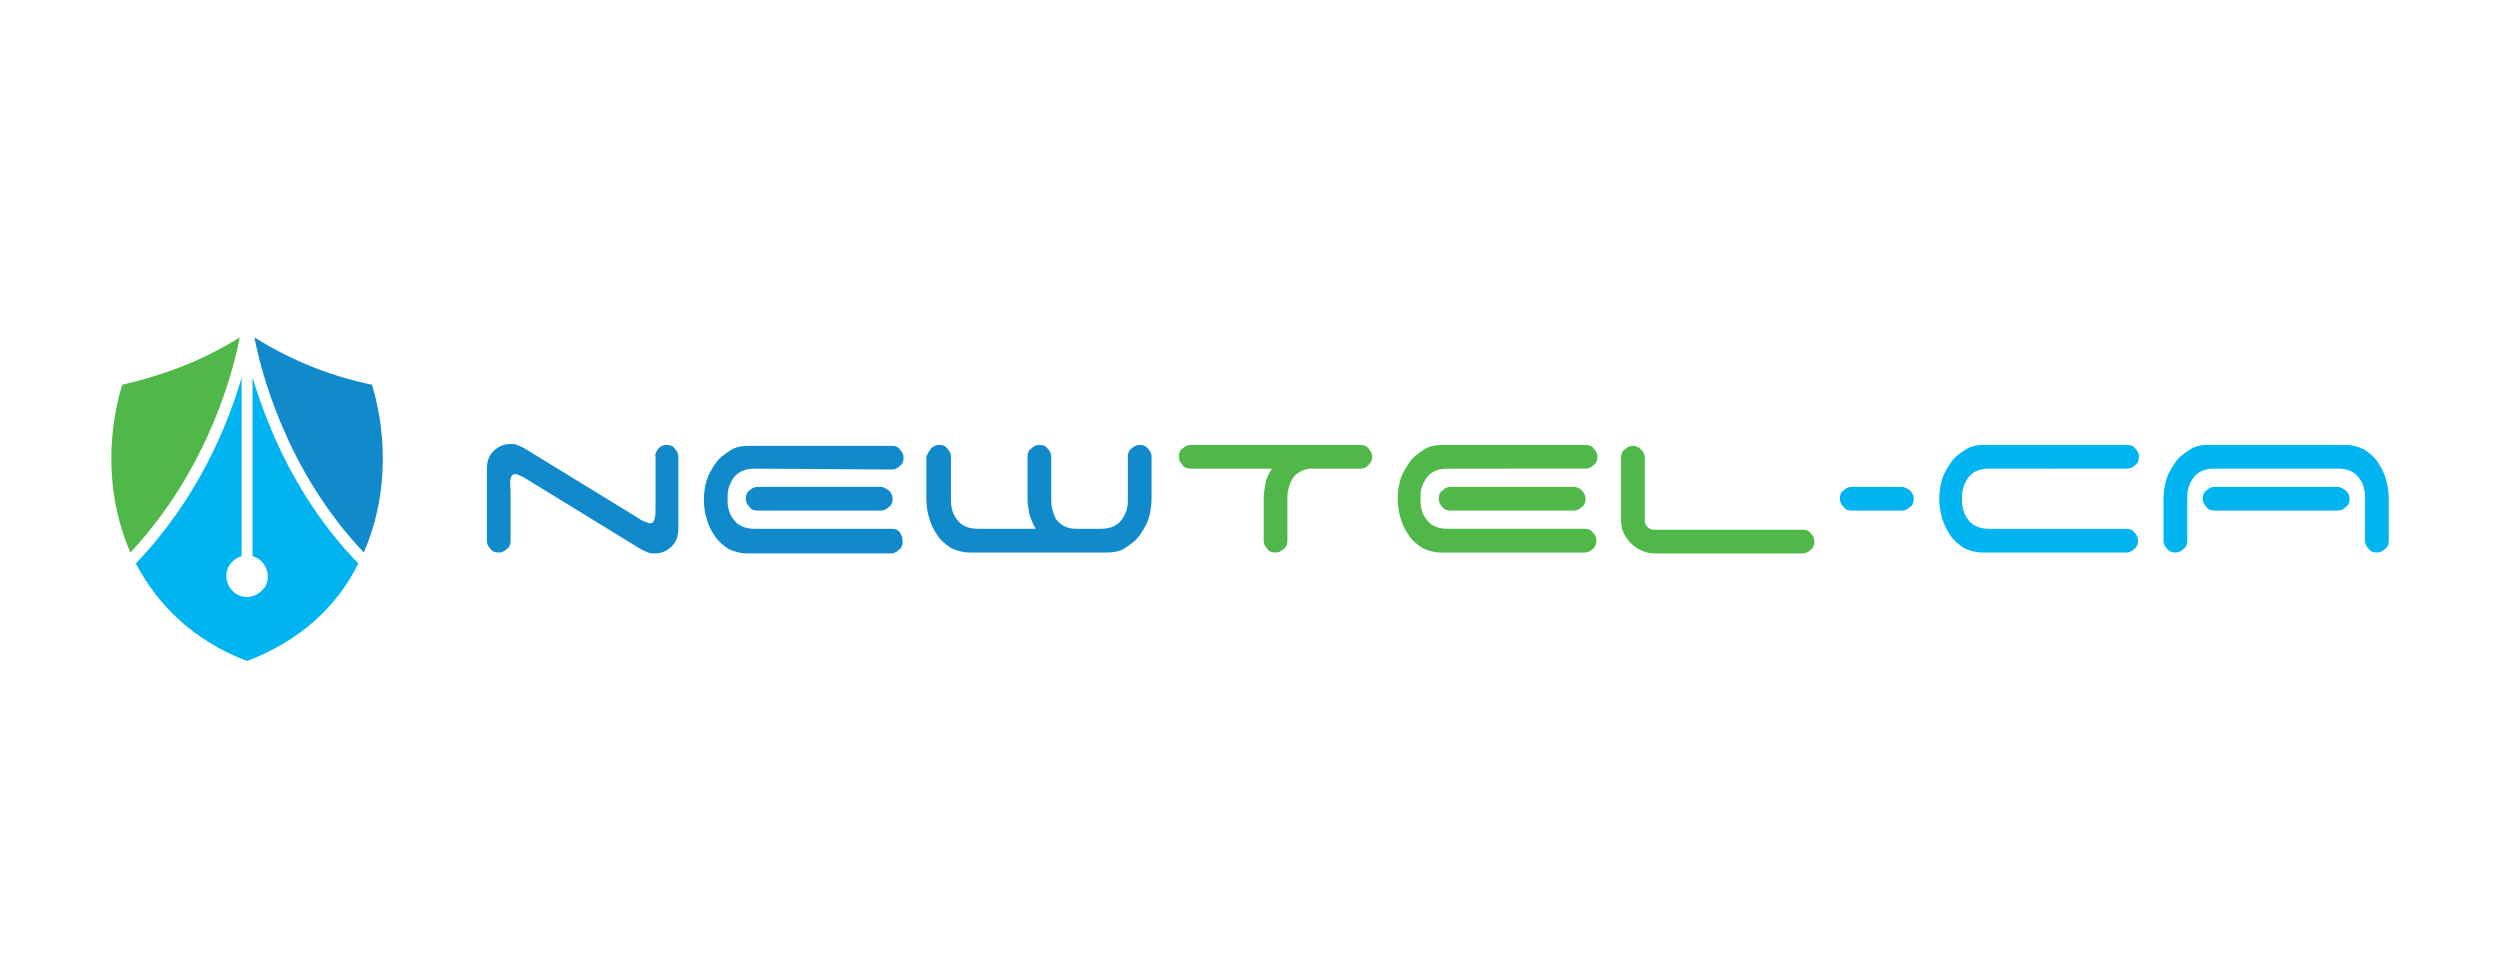 <?xml version="1.0" encoding="utf-8"?>
<!-- Generator: Adobe Illustrator 22.0.1, SVG Export Plug-In . SVG Version: 6.00 Build 0)  -->
<svg version="1.1" xmlns="http://www.w3.org/2000/svg" xmlns:xlink="http://www.w3.org/1999/xlink" x="0px" y="0px"
	 viewBox="0 0 274.2 105" style="enable-background:new 0 0 274.2 105;" xml:space="preserve">
<style type="text/css">
	.st0{fill:#118ACB;}
	.st1{fill:#00B4F1;}
	.st2{fill:#50B848;}
</style>
<g id="Layer_1">
	<title>tc</title>
</g>
<g id="Layer_2">
	<g>
		<path class="st0" d="M39.9,60.6c2.5-5.7,2.7-12.4,0.9-18.4c-4.3-0.9-8.6-2.5-12.9-5.2C28.6,40.6,31.3,51.5,39.9,60.6z"/>
		<path class="st1" d="M27.7,41.4V61c0.4,0.1,0.7,0.3,1,0.6c0.9,0.9,0.9,2.4,0,3.2c-0.9,0.9-2.4,0.9-3.2,0c-0.9-0.9-0.9-2.4,0-3.2
			c0.3-0.3,0.6-0.5,1-0.6V41.4c-1.5,5.2-4.8,13.3-11.6,20.4c2.4,4.6,6.4,8.5,12.2,10.7c5.8-2.2,9.9-6,12.2-10.7
			C32.5,54.8,29.3,46.7,27.7,41.4z"/>
		<path class="st2" d="M26.3,37c-4.3,2.7-8.6,4.2-12.9,5.2c-1.8,6-1.6,12.7,0.9,18.4C22.9,51.4,25.6,40.6,26.3,37z"/>
	</g>
	<g>
		<path class="st0" d="M72.2,49.2c0.3-0.3,0.6-0.4,0.9-0.4c0.4,0,0.7,0.1,0.9,0.4c0.3,0.3,0.4,0.6,0.4,0.9V58c0,0.7-0.2,1.4-0.7,1.9
			c-0.5,0.5-1.1,0.8-1.9,0.8c-0.3,0-0.5,0-0.7-0.1c-0.2-0.1-0.5-0.2-0.7-0.3L58,52.7c-0.3-0.2-0.6-0.4-0.9-0.5
			c-0.2-0.1-0.4-0.2-0.6-0.2c-0.3,0-0.4,0.2-0.5,0.5S56,53.4,56,54v5.3c0,0.4-0.1,0.7-0.4,0.9c-0.3,0.3-0.6,0.4-0.9,0.4
			c-0.4,0-0.7-0.1-0.9-0.4c-0.3-0.3-0.4-0.6-0.4-0.9v-7.9c0-0.7,0.2-1.4,0.7-1.9c0.5-0.5,1.1-0.8,1.9-0.8c0.3,0,0.5,0,0.7,0.1
			c0.2,0.1,0.5,0.2,0.7,0.3l12.4,7.6c0.3,0.2,0.6,0.4,0.9,0.5s0.4,0.2,0.6,0.2c0.3,0,0.4-0.2,0.5-0.5c0.1-0.3,0.1-0.8,0.1-1.5v-5.3
			C71.8,49.8,72,49.5,72.2,49.2z"/>
		<path class="st0" d="M82.8,51.4c-0.6,0-1.1,0.1-1.5,0.3c-0.4,0.2-0.7,0.5-0.9,0.8c-0.2,0.3-0.4,0.7-0.5,1.1
			c-0.1,0.4-0.1,0.7-0.1,1.1s0,0.7,0.1,1.1c0.1,0.4,0.2,0.7,0.5,1.1s0.5,0.6,0.9,0.8s0.9,0.3,1.5,0.3h15c0.4,0,0.7,0.1,0.9,0.4
			S99,59,99,59.4s-0.1,0.7-0.4,0.9c-0.3,0.3-0.6,0.4-0.9,0.4H81.9c-0.7,0-1.4-0.2-2-0.5c-0.6-0.4-1.1-0.8-1.5-1.4
			c-0.4-0.6-0.7-1.2-0.9-1.9s-0.3-1.4-0.3-2.1c0-0.7,0.1-1.4,0.3-2.1c0.2-0.7,0.6-1.3,1-1.9c0.4-0.6,1-1,1.6-1.4
			c0.6-0.4,1.3-0.5,2.1-0.5h15.6c0.4,0,0.7,0.1,0.9,0.4c0.3,0.3,0.4,0.6,0.4,0.9c0,0.4-0.1,0.7-0.4,0.9c-0.3,0.3-0.6,0.4-0.9,0.4
			L82.8,51.4L82.8,51.4z M97.5,53.8c0.3,0.3,0.4,0.6,0.4,0.9c0,0.4-0.1,0.7-0.4,0.9c-0.3,0.3-0.6,0.4-0.9,0.4H83.1
			c-0.4,0-0.7-0.1-0.9-0.4c-0.3-0.3-0.4-0.6-0.4-0.9c0-0.4,0.1-0.7,0.4-0.9c0.3-0.3,0.6-0.4,0.9-0.4h13.5
			C96.9,53.4,97.2,53.6,97.5,53.8z"/>
		<path class="st0" d="M102.1,49.2c0.3-0.3,0.6-0.4,0.9-0.4c0.4,0,0.7,0.1,0.9,0.4c0.3,0.3,0.4,0.6,0.4,0.9v4.6c0,0.3,0,0.7,0.1,1.1
			c0.1,0.4,0.2,0.7,0.5,1.1s0.5,0.6,0.9,0.8c0.4,0.2,0.9,0.3,1.5,0.3h6.3c-0.3-0.5-0.5-1-0.7-1.6c-0.1-0.6-0.2-1.1-0.2-1.7v-4.6
			c0-0.4,0.1-0.7,0.4-0.9c0.3-0.3,0.6-0.4,0.9-0.4c0.4,0,0.7,0.1,0.9,0.4c0.3,0.3,0.4,0.6,0.4,0.9v4.6c0,0.3,0,0.7,0.1,1.1
			c0.1,0.4,0.2,0.7,0.4,1.1c0.2,0.3,0.5,0.6,0.9,0.8c0.4,0.2,0.8,0.3,1.4,0.3h2.6c0.6,0,1.1-0.1,1.5-0.3c0.4-0.2,0.7-0.5,0.9-0.8
			c0.2-0.3,0.4-0.7,0.5-1.1c0.1-0.4,0.1-0.7,0.1-1.1v-4.6c0-0.4,0.1-0.7,0.4-0.9c0.3-0.3,0.6-0.4,0.9-0.4s0.7,0.1,0.9,0.4
			c0.3,0.3,0.4,0.6,0.4,0.9v4.6c0,0.7-0.1,1.4-0.3,2.1c-0.2,0.7-0.6,1.3-1,1.9c-0.4,0.6-1,1-1.6,1.4c-0.6,0.4-1.3,0.5-2.1,0.5h-15
			c-0.7,0-1.4-0.2-2-0.5c-0.6-0.4-1.1-0.8-1.5-1.4c-0.4-0.6-0.7-1.2-0.9-1.9c-0.2-0.7-0.3-1.4-0.3-2.1v-4.6
			C101.7,49.8,101.9,49.5,102.1,49.2z"/>
		<path class="st2" d="M149.2,48.8c0.4,0,0.7,0.1,0.9,0.4c0.3,0.3,0.4,0.6,0.4,0.9c0,0.3-0.1,0.6-0.4,0.9c-0.2,0.2-0.5,0.4-0.8,0.4
			h-5.5c-0.5,0-1,0.2-1.3,0.4c-0.4,0.2-0.6,0.5-0.8,0.8c-0.2,0.3-0.3,0.7-0.4,1.1c-0.1,0.4-0.1,0.7-0.1,1v4.6c0,0.4-0.1,0.7-0.4,0.9
			c-0.3,0.3-0.6,0.4-0.9,0.4c-0.4,0-0.7-0.1-0.9-0.4c-0.3-0.3-0.4-0.6-0.4-0.9v-4.6c0-0.6,0.1-1.1,0.2-1.7s0.4-1.1,0.7-1.6h-8.9
			c-0.4,0-0.7-0.1-0.9-0.4c-0.3-0.3-0.4-0.6-0.4-0.9c0-0.4,0.1-0.7,0.4-0.9c0.3-0.3,0.6-0.4,0.9-0.4L149.2,48.8L149.2,48.8z"/>
		<path class="st2" d="M158.8,51.4c-0.6,0-1.1,0.1-1.5,0.3c-0.4,0.2-0.7,0.5-0.9,0.8c-0.2,0.3-0.4,0.7-0.5,1.1
			c-0.1,0.4-0.1,0.7-0.1,1.1s0,0.7,0.1,1.1c0.1,0.4,0.2,0.7,0.5,1.1s0.5,0.6,0.9,0.8c0.4,0.2,0.9,0.3,1.5,0.3h15
			c0.4,0,0.7,0.1,0.9,0.4c0.3,0.3,0.4,0.6,0.4,0.9s-0.1,0.7-0.4,0.9c-0.3,0.3-0.6,0.4-0.9,0.4h-15.8c-0.7,0-1.4-0.2-2-0.5
			c-0.6-0.4-1.1-0.8-1.5-1.4c-0.4-0.6-0.7-1.2-0.9-1.9s-0.3-1.4-0.3-2.1c0-0.7,0.1-1.4,0.3-2.1c0.2-0.7,0.6-1.3,1-1.9
			c0.4-0.6,1-1,1.6-1.4c0.6-0.4,1.3-0.5,2.1-0.5h15.6c0.4,0,0.7,0.1,0.9,0.4c0.3,0.3,0.4,0.6,0.4,0.9c0,0.4-0.1,0.7-0.4,0.9
			c-0.3,0.3-0.6,0.4-0.9,0.4L158.8,51.4L158.8,51.4z"/>
		<path class="st1" d="M218.2,51.4c-0.6,0-1.1,0.1-1.5,0.3c-0.4,0.2-0.7,0.5-0.9,0.8c-0.2,0.3-0.4,0.7-0.5,1.1
			c-0.1,0.4-0.1,0.7-0.1,1.1s0,0.7,0.1,1.1c0.1,0.4,0.2,0.7,0.5,1.1c0.2,0.3,0.5,0.6,0.9,0.8c0.4,0.2,0.9,0.3,1.5,0.3h15
			c0.4,0,0.7,0.1,0.9,0.4c0.3,0.3,0.4,0.6,0.4,0.9s-0.1,0.7-0.4,0.9c-0.3,0.3-0.6,0.4-0.9,0.4h-15.8c-0.7,0-1.4-0.2-2-0.5
			c-0.6-0.4-1.1-0.8-1.5-1.4c-0.4-0.6-0.7-1.2-0.9-1.9c-0.2-0.7-0.3-1.4-0.3-2.1c0-0.7,0.1-1.4,0.3-2.1c0.2-0.7,0.6-1.3,1-1.9
			c0.4-0.6,1-1,1.6-1.4c0.6-0.4,1.3-0.5,2.1-0.5h15.6c0.4,0,0.7,0.1,0.9,0.4c0.3,0.3,0.4,0.6,0.4,0.9c0,0.4-0.1,0.7-0.4,0.9
			c-0.3,0.3-0.6,0.4-0.9,0.4L218.2,51.4L218.2,51.4z"/>
		<path class="st2" d="M173.5,53.8c0.3,0.3,0.4,0.6,0.4,0.9c0,0.4-0.1,0.7-0.4,0.9c-0.3,0.3-0.6,0.4-0.9,0.4h-13.5
			c-0.4,0-0.7-0.1-0.9-0.4c-0.3-0.3-0.4-0.6-0.4-0.9c0-0.4,0.1-0.7,0.4-0.9c0.3-0.3,0.6-0.4,0.9-0.4h13.5
			C173,53.4,173.3,53.6,173.5,53.8z"/>
		<g>
			<path class="st1" d="M245.5,51.4h-2.6c-0.6,0-1.1,0.1-1.5,0.3c-0.4,0.2-0.7,0.5-0.9,0.8c-0.2,0.3-0.4,0.7-0.5,1.1
				c-0.1,0.4-0.1,0.7-0.1,1.1v4.6c0,0.4-0.1,0.7-0.4,0.9c-0.3,0.3-0.6,0.4-0.9,0.4s-0.7-0.1-0.9-0.4c-0.3-0.3-0.4-0.6-0.4-0.9v-4.6
				c0-0.7,0.1-1.4,0.3-2.1c0.2-0.7,0.6-1.3,1-1.9c0.4-0.6,1-1,1.6-1.4c0.6-0.4,1.3-0.5,2.1-0.5h15c0.7,0,1.4,0.2,2,0.5
				c0.6,0.4,1.1,0.8,1.5,1.4c0.4,0.6,0.7,1.2,0.9,1.9c0.2,0.7,0.3,1.4,0.3,2.1v4.6c0,0.4-0.1,0.7-0.4,0.9c-0.3,0.3-0.6,0.4-0.9,0.4
				c-0.4,0-0.7-0.1-0.9-0.4c-0.3-0.3-0.4-0.6-0.4-0.9v-4.6c0-0.3,0-0.7-0.1-1.1c-0.1-0.4-0.2-0.7-0.5-1.1s-0.5-0.6-0.9-0.8
				c-0.4-0.2-0.9-0.3-1.5-0.3h-6.3C250.1,51.4,245.5,51.4,245.5,51.4z"/>
			<path class="st1" d="M257.3,53.8c0.3,0.3,0.4,0.6,0.4,0.9c0,0.4-0.1,0.7-0.4,0.9c-0.3,0.3-0.6,0.4-0.9,0.4h-13.5
				c-0.4,0-0.7-0.1-0.9-0.4c-0.3-0.3-0.4-0.6-0.4-0.9c0-0.4,0.1-0.7,0.4-0.9c0.3-0.3,0.6-0.4,0.9-0.4h13.5
				C256.7,53.4,257,53.6,257.3,53.8z"/>
		</g>
		<path class="st1" d="M209.5,53.8c0.3,0.3,0.4,0.6,0.4,0.9c0,0.4-0.1,0.7-0.4,0.9c-0.3,0.3-0.6,0.4-0.9,0.4h-5.5
			c-0.4,0-0.7-0.1-0.9-0.4c-0.3-0.3-0.4-0.6-0.4-0.9c0-0.4,0.1-0.7,0.4-0.9c0.3-0.3,0.6-0.4,0.9-0.4h5.5
			C208.9,53.4,209.2,53.6,209.5,53.8z"/>
		<path class="st2" d="M180.1,60.4c-0.5-0.2-0.8-0.4-1.2-0.8c-0.3-0.3-0.6-0.7-0.8-1.1c-0.2-0.4-0.3-0.9-0.3-1.4v-6.9
			c0-0.4,0.1-0.7,0.4-0.9c0.3-0.3,0.6-0.4,0.9-0.4c0.3,0,0.6,0.1,0.9,0.4c0.3,0.3,0.4,0.6,0.4,0.9v6.9c0,0.3,0.1,0.5,0.3,0.7
			c0.2,0.2,0.4,0.3,0.7,0.3h16.3c0.4,0,0.7,0.1,0.9,0.4c0.3,0.3,0.4,0.6,0.4,0.9s-0.1,0.7-0.4,0.9c-0.3,0.3-0.6,0.4-0.9,0.4h-16.2
			C181,60.7,180.5,60.6,180.1,60.4z"/>
	</g>
</g>
</svg>
